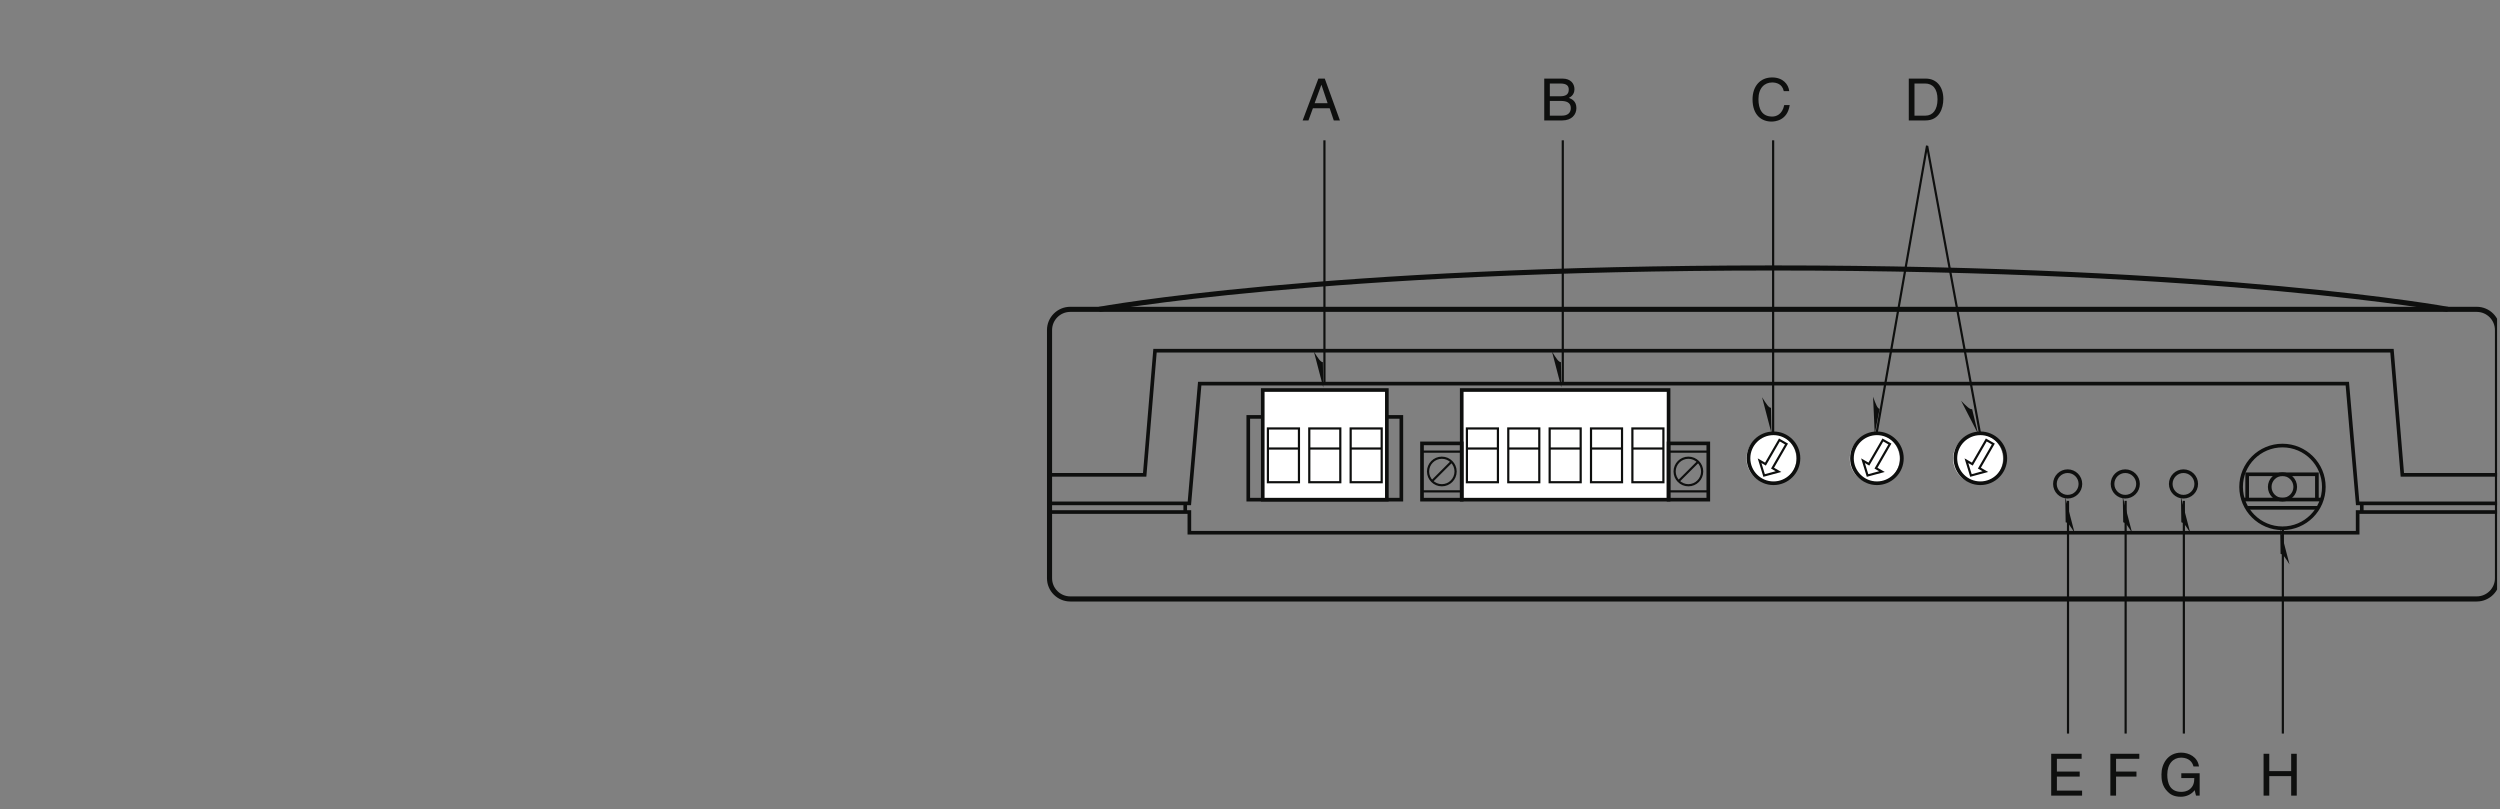 <?xml version="1.0" encoding="UTF-8"?>
<svg xmlns="http://www.w3.org/2000/svg" xmlns:xlink="http://www.w3.org/1999/xlink" width="342.6pt" height="110.93pt" viewBox="0 0 342.6 110.93" version="1.2">
<rect x="0" y="0" width="342.6" height="110.93" fill="#808080" stroke="none"/>
<defs>
<g>
<symbol overflow="visible" id="glyph0-0">
<path style="stroke:none;" d="M 0 0 L 4 0 L 4 -5.594 L 0 -5.594 Z M 2 -3.156 L 0.641 -5.188 L 3.359 -5.188 Z M 2.234 -2.797 L 3.594 -4.828 L 3.594 -0.766 Z M 0.641 -0.406 L 2 -2.438 L 3.359 -0.406 Z M 0.406 -4.828 L 1.75 -2.797 L 0.406 -0.766 Z M 0.406 -4.828 "/>
</symbol>
<symbol overflow="visible" id="glyph0-1">
<path style="stroke:none;" d="M 3.812 -1.672 L 4.375 0 L 5.219 0 L 3.141 -5.734 L 2.266 -5.734 L 0.109 0 L 0.906 0 L 1.516 -1.672 Z M 1.75 -2.359 L 2.672 -4.875 L 2.688 -4.875 L 3.531 -2.359 Z M 1.75 -2.359 "/>
</symbol>
<symbol overflow="visible" id="glyph0-2">
<path style="stroke:none;" d="M 4.391 -3.359 L 1.391 -3.359 L 1.391 -5.734 L 0.609 -5.734 L 0.609 0 L 1.391 0 L 1.391 -2.672 L 4.391 -2.672 L 4.391 0 L 5.156 0 L 5.156 -5.734 L 4.391 -5.734 Z M 4.391 -3.359 "/>
</symbol>
<symbol overflow="visible" id="glyph0-3">
<path style="stroke:none;" d="M 1.359 -5.062 L 2.766 -5.062 C 3.641 -5.062 3.953 -4.766 3.953 -4.234 C 3.953 -3.531 3.5 -3.312 2.766 -3.312 L 1.359 -3.312 Z M 0.594 0 L 3.062 0 C 4.328 0 5 -0.781 5 -1.688 C 5 -2.672 4.344 -2.938 3.969 -3.094 C 4.594 -3.391 4.734 -3.906 4.734 -4.281 C 4.734 -5.062 4.188 -5.734 3.109 -5.734 L 0.594 -5.734 Z M 1.359 -2.672 L 2.891 -2.672 C 3.516 -2.672 4.234 -2.516 4.234 -1.703 C 4.234 -1.062 3.828 -0.656 3.016 -0.656 L 1.359 -0.656 Z M 1.359 -2.672 "/>
</symbol>
<symbol overflow="visible" id="glyph0-4">
<path style="stroke:none;" d="M 5.375 -4.016 C 5.266 -4.969 4.5 -5.891 3.031 -5.891 C 1.359 -5.891 0.344 -4.656 0.344 -2.891 C 0.344 -0.688 1.625 0.156 2.938 0.156 C 3.359 0.156 5.125 0.062 5.438 -2.109 L 4.688 -2.109 C 4.422 -0.781 3.547 -0.531 3.047 -0.531 C 1.625 -0.531 1.156 -1.578 1.156 -2.922 C 1.156 -4.438 1.984 -5.203 3.031 -5.203 C 3.578 -5.203 4.422 -5.016 4.625 -4.016 Z M 5.375 -4.016 "/>
</symbol>
<symbol overflow="visible" id="glyph0-5">
<path style="stroke:none;" d="M 0.641 0 L 2.938 0 C 4.828 0 5.375 -1.656 5.375 -2.953 C 5.375 -4.594 4.469 -5.734 2.969 -5.734 L 0.641 -5.734 Z M 1.422 -5.062 L 2.859 -5.062 C 3.922 -5.062 4.578 -4.344 4.578 -2.891 C 4.578 -1.453 3.922 -0.656 2.922 -0.656 L 1.422 -0.656 Z M 1.422 -5.062 "/>
</symbol>
<symbol overflow="visible" id="glyph0-6">
<path style="stroke:none;" d="M 3.109 -2.406 L 4.891 -2.406 C 4.891 -1.781 4.766 -1.281 4.266 -0.875 C 3.844 -0.547 3.375 -0.516 3.094 -0.516 C 1.562 -0.516 1.188 -1.703 1.188 -2.875 C 1.188 -4.375 2.031 -5.203 3.062 -5.203 C 3.688 -5.203 4.531 -4.984 4.781 -4 L 5.531 -4 C 5.359 -5.281 4.172 -5.891 3.094 -5.891 C 1.234 -5.891 0.391 -4.312 0.391 -2.922 C 0.391 -2.312 0.406 -1.328 1.281 -0.5 C 1.578 -0.203 2.062 0.156 3.047 0.156 C 3.828 0.156 4.547 -0.203 4.938 -0.75 L 5.125 0 L 5.625 0 L 5.625 -3.062 L 3.109 -3.062 Z M 3.109 -2.406 "/>
</symbol>
<symbol overflow="visible" id="glyph0-7">
<path style="stroke:none;" d="M 1.469 -2.609 L 4.266 -2.609 L 4.266 -3.297 L 1.469 -3.297 L 1.469 -5.047 L 4.656 -5.047 L 4.656 -5.734 L 0.688 -5.734 L 0.688 0 L 1.469 0 Z M 1.469 -2.609 "/>
</symbol>
<symbol overflow="visible" id="glyph0-8">
<path style="stroke:none;" d="M 4.922 -0.688 L 1.469 -0.688 L 1.469 -2.609 L 4.594 -2.609 L 4.594 -3.297 L 1.469 -3.297 L 1.469 -5.047 L 4.859 -5.047 L 4.859 -5.734 L 0.688 -5.734 L 0.688 0 L 4.922 0 Z M 4.922 -0.688 "/>
</symbol>
</g>
<clipPath id="clip1">
  <path d="M 139 38 L 342.199 38 L 342.199 87 L 139 87 Z M 139 38 "/>
</clipPath>
<clipPath id="clip2">
  <path d="M 140 45 L 342.199 45 L 342.199 76 L 140 76 Z M 140 45 "/>
</clipPath>
</defs>
<g id="surface1">
<path style="fill:none;stroke-width:5;stroke-linecap:butt;stroke-linejoin:miter;stroke:rgb(5.618%,6.042%,5.714%);stroke-opacity:1;stroke-miterlimit:4;" d="M 1710.628 423.563 L 1920.404 423.563 L 1920.404 536.977 L 1710.628 536.977 Z M 1710.628 423.563 " transform="matrix(0.1,0,0,-0.1,0,110.83)"/>
<g clip-path="url(#clip1)" clip-rule="nonzero">
<path style="fill:none;stroke-width:7;stroke-linecap:butt;stroke-linejoin:miter;stroke:rgb(5.618%,6.042%,5.714%);stroke-opacity:1;stroke-miterlimit:4;" d="M 3394.193 684.375 C 3409.797 684.375 3422.546 671.626 3422.546 656.022 L 3422.546 315.859 C 3422.546 300.294 3409.797 287.506 3394.193 287.506 L 1466.632 287.506 C 1451.028 287.506 1438.279 300.294 1438.279 315.859 L 1438.279 656.022 C 1438.279 671.626 1451.028 684.375 1466.632 684.375 Z M 3394.193 684.375 " transform="matrix(0.1,0,0,-0.1,0,110.83)"/>
</g>
<g clip-path="url(#clip2)" clip-rule="nonzero">
<path style="fill:none;stroke-width:5;stroke-linecap:butt;stroke-linejoin:miter;stroke:rgb(5.618%,6.042%,5.714%);stroke-opacity:1;stroke-miterlimit:4;" d="M 1437.966 406.59 L 1629.909 406.59 L 1629.909 378.237 L 3230.916 378.237 L 3230.916 406.59 L 3422.546 406.59 M 1437.966 418.518 L 1629.909 418.518 L 1644.066 582.538 L 3216.759 582.538 L 3230.916 418.518 L 3422.546 418.518 M 1438.279 457.587 L 1568.665 457.587 L 1582.822 627.668 L 3277.963 627.668 L 3292.16 457.587 L 3422.546 457.587 M 3236.587 406.59 L 3236.587 418.518 M 1624.238 406.59 L 1624.238 418.518 M 3127.906 497.712 C 3096.58 497.712 3071.199 472.331 3071.199 441.005 C 3071.199 409.719 3096.58 384.338 3127.906 384.338 C 3159.231 384.338 3184.573 409.719 3184.573 441.005 C 3184.573 472.331 3159.231 497.712 3127.906 497.712 Z M 3127.906 458.487 C 3118.246 458.487 3110.424 450.665 3110.424 441.005 C 3110.424 431.385 3118.246 423.563 3127.906 423.563 C 3137.526 423.563 3145.387 431.385 3145.387 441.005 C 3145.387 450.665 3137.526 458.487 3127.906 458.487 Z M 2833.539 462.593 C 2823.879 462.593 2816.057 454.771 2816.057 445.112 C 2816.057 435.452 2823.879 427.63 2833.539 427.63 C 2843.159 427.63 2850.981 435.452 2850.981 445.112 C 2850.981 454.771 2843.159 462.593 2833.539 462.593 Z M 2912.459 462.593 C 2902.799 462.593 2895.017 454.771 2895.017 445.112 C 2895.017 435.452 2902.799 427.63 2912.459 427.63 C 2922.119 427.63 2929.94 435.452 2929.94 445.112 C 2929.94 454.771 2922.119 462.593 2912.459 462.593 Z M 2992.239 462.593 C 2982.619 462.593 2974.797 454.771 2974.797 445.112 C 2974.797 435.452 2982.619 427.63 2992.239 427.63 C 3001.899 427.63 3009.721 435.452 3009.721 445.112 C 3009.721 454.771 3001.899 462.593 2992.239 462.593 Z M 2992.239 462.593 " transform="matrix(0.1,0,0,-0.1,0,110.83)"/>
</g>
<path style="fill-rule:nonzero;fill:rgb(100%,100%,100%);fill-opacity:1;stroke-width:5;stroke-linecap:butt;stroke-linejoin:miter;stroke:rgb(5.618%,6.042%,5.714%);stroke-opacity:1;stroke-miterlimit:4;" d="M 1730.456 423.563 L 1900.537 423.563 L 1900.537 573.817 L 1730.456 573.817 Z M 1730.456 423.563 " transform="matrix(0.1,0,0,-0.1,0,110.83)"/>
<path style="fill:none;stroke-width:3;stroke-linecap:butt;stroke-linejoin:miter;stroke:rgb(5.618%,6.042%,5.714%);stroke-opacity:1;stroke-miterlimit:4;" d="M 1893.458 493.645 L 1850.948 493.645 M 1794.241 447.458 L 1836.751 447.458 L 1836.751 521.138 L 1794.241 521.138 Z M 1850.948 447.458 L 1893.458 447.458 L 1893.458 521.138 L 1850.948 521.138 Z M 1836.751 493.645 L 1794.241 493.645 M 1737.534 447.458 L 1780.084 447.458 L 1780.084 521.138 L 1737.534 521.138 Z M 1780.084 493.645 L 1737.573 493.645 " transform="matrix(0.1,0,0,-0.1,0,110.83)"/>
<path style="fill-rule:nonzero;fill:rgb(100%,100%,100%);fill-opacity:1;stroke-width:5;stroke-linecap:butt;stroke-linejoin:miter;stroke:rgb(5.618%,6.042%,5.714%);stroke-opacity:1;stroke-miterlimit:4;" d="M 2003.156 423.563 L 2286.612 423.563 L 2286.612 573.817 L 2003.156 573.817 Z M 2003.156 423.563 " transform="matrix(0.1,0,0,-0.1,0,110.83)"/>
<path style="fill:none;stroke-width:3;stroke-linecap:butt;stroke-linejoin:miter;stroke:rgb(5.618%,6.042%,5.714%);stroke-opacity:1;stroke-miterlimit:4;" d="M 2166.159 493.645 L 2123.648 493.645 M 2066.942 447.458 L 2109.452 447.458 L 2109.452 521.138 L 2066.942 521.138 Z M 2123.648 447.458 L 2166.159 447.458 L 2166.159 521.138 L 2123.648 521.138 Z M 2109.452 493.645 L 2066.942 493.645 M 2279.533 493.645 L 2237.023 493.645 M 2180.316 447.458 L 2222.827 447.458 L 2222.827 521.138 L 2180.316 521.138 Z M 2237.023 447.458 L 2279.533 447.458 L 2279.533 521.138 L 2237.023 521.138 Z M 2222.827 493.645 L 2180.355 493.645 M 2010.235 447.458 L 2052.745 447.458 L 2052.745 521.138 L 2010.235 521.138 Z M 2052.745 493.645 L 2010.274 493.645 " transform="matrix(0.1,0,0,-0.1,0,110.83)"/>
<path style=" stroke:none;fill-rule:nonzero;fill:rgb(100%,100%,100%);fill-opacity:1;" d="M 242.758 59.441 C 240.867 59.441 239.336 60.969 239.336 62.859 C 239.336 64.746 240.867 66.277 242.758 66.277 C 244.645 66.277 246.176 64.746 246.176 62.859 C 246.176 60.969 244.645 59.441 242.758 59.441 "/>
<path style="fill:none;stroke-width:5;stroke-linecap:butt;stroke-linejoin:miter;stroke:rgb(5.618%,6.042%,5.714%);stroke-opacity:1;stroke-miterlimit:4;" d="M 2430.412 514.49 C 2411.484 514.49 2396.154 499.198 2396.154 480.27 C 2396.154 461.381 2411.484 446.05 2430.412 446.05 C 2449.302 446.05 2464.632 461.381 2464.632 480.27 C 2464.632 499.198 2449.302 514.49 2430.412 514.49 Z M 2430.412 514.49 " transform="matrix(0.1,0,0,-0.1,0,110.83)"/>
<path style=" stroke:none;fill-rule:nonzero;fill:rgb(100%,100%,100%);fill-opacity:1;" d="M 241.473 65.215 L 243.445 64.684 L 242.625 64.211 L 244.535 60.906 L 243.566 60.352 L 241.656 63.656 L 240.852 63.191 L 241.473 65.215 "/>
<path style="fill:none;stroke-width:3;stroke-linecap:butt;stroke-linejoin:miter;stroke:rgb(5.618%,6.042%,5.714%);stroke-opacity:1;stroke-miterlimit:4;" d="M 2417.546 456.688 L 2437.295 462.006 L 2429.083 466.739 L 2448.207 499.824 L 2438.508 505.377 L 2419.384 472.292 L 2411.328 476.946 Z M 2417.546 456.688 " transform="matrix(0.1,0,0,-0.1,0,110.83)"/>
<path style=" stroke:none;fill-rule:nonzero;fill:rgb(100%,100%,100%);fill-opacity:1;" d="M 256.914 59.441 C 255.027 59.441 253.496 60.969 253.496 62.859 C 253.496 64.746 255.027 66.277 256.914 66.277 C 258.801 66.277 260.332 64.746 260.332 62.859 C 260.332 60.969 258.801 59.441 256.914 59.441 "/>
<path style="fill:none;stroke-width:5;stroke-linecap:butt;stroke-linejoin:miter;stroke:rgb(5.618%,6.042%,5.714%);stroke-opacity:1;stroke-miterlimit:4;" d="M 2572.14 514.49 C 2553.251 514.49 2537.921 499.198 2537.921 480.27 C 2537.921 461.381 2553.251 446.05 2572.14 446.05 C 2591.029 446.05 2606.36 461.381 2606.36 480.27 C 2606.36 499.198 2591.029 514.49 2572.14 514.49 Z M 2572.14 514.49 " transform="matrix(0.1,0,0,-0.1,0,110.83)"/>
<path style=" stroke:none;fill-rule:nonzero;fill:rgb(100%,100%,100%);fill-opacity:1;" d="M 255.629 65.215 L 257.602 64.684 L 256.785 64.211 L 258.691 60.906 L 257.727 60.352 L 255.812 63.656 L 255.008 63.191 L 255.629 65.215 "/>
<path style="fill:none;stroke-width:3;stroke-linecap:butt;stroke-linejoin:miter;stroke:rgb(5.618%,6.042%,5.714%);stroke-opacity:1;stroke-miterlimit:4;" d="M 2559.274 456.688 L 2579.023 462.006 L 2570.85 466.739 L 2589.934 499.824 L 2580.275 505.377 L 2561.112 472.292 L 2553.055 476.946 Z M 2559.274 456.688 " transform="matrix(0.1,0,0,-0.1,0,110.83)"/>
<path style=" stroke:none;fill-rule:nonzero;fill:rgb(100%,100%,100%);fill-opacity:1;" d="M 271.07 59.441 C 269.184 59.441 267.652 60.969 267.652 62.859 C 267.652 64.746 269.184 66.277 271.07 66.277 C 272.957 66.277 274.488 64.746 274.488 62.859 C 274.488 60.969 272.957 59.441 271.07 59.441 "/>
<path style="fill:none;stroke-width:5;stroke-linecap:butt;stroke-linejoin:miter;stroke:rgb(5.618%,6.042%,5.714%);stroke-opacity:1;stroke-miterlimit:4;" d="M 2713.868 514.49 C 2694.979 514.49 2679.648 499.198 2679.648 480.27 C 2679.648 461.381 2694.979 446.05 2713.868 446.05 C 2732.757 446.05 2748.088 461.381 2748.088 480.27 C 2748.088 499.198 2732.757 514.49 2713.868 514.49 Z M 2713.868 514.49 " transform="matrix(0.1,0,0,-0.1,0,110.83)"/>
<path style=" stroke:none;fill-rule:nonzero;fill:rgb(100%,100%,100%);fill-opacity:1;" d="M 269.785 65.215 L 271.758 64.684 L 270.941 64.211 L 272.848 60.906 L 271.883 60.352 L 269.973 63.656 L 269.164 63.191 L 269.785 65.215 "/>
<path style="fill:none;stroke-width:3;stroke-linecap:butt;stroke-linejoin:miter;stroke:rgb(5.618%,6.042%,5.714%);stroke-opacity:1;stroke-miterlimit:4;" d="M 2701.001 456.688 L 2720.751 462.006 L 2712.577 466.739 L 2731.662 499.824 L 2722.002 505.377 L 2702.879 472.292 L 2694.783 476.946 Z M 2701.001 456.688 " transform="matrix(0.1,0,0,-0.1,0,110.83)"/>
<path style="fill:none;stroke-width:7;stroke-linecap:butt;stroke-linejoin:miter;stroke:rgb(5.618%,6.042%,5.714%);stroke-opacity:1;stroke-miterlimit:4;" d="M 3354.498 684.375 C 3354.498 684.375 3047.773 741.082 2430.256 741.082 C 1812.778 741.082 1506.288 684.375 1506.288 684.375 " transform="matrix(0.1,0,0,-0.1,0,110.83)"/>
<path style="fill:none;stroke-width:5;stroke-linecap:butt;stroke-linejoin:miter;stroke:rgb(5.618%,6.042%,5.714%);stroke-opacity:1;stroke-miterlimit:4;" d="M 3080.115 412.378 L 3175.735 412.378 M 3073.858 423.72 L 3180.741 423.72 M 3175.07 423.72 L 3175.07 458.33 L 3079.529 458.33 L 3079.529 423.72 " transform="matrix(0.1,0,0,-0.1,0,110.83)"/>
<g style="fill:rgb(5.618%,6.042%,5.714%);fill-opacity:1;">
  <use xlink:href="#glyph0-1" x="178.405" y="16.505"/>
</g>
<path style="fill:none;stroke-width:3;stroke-linecap:butt;stroke-linejoin:miter;stroke:rgb(5.618%,6.042%,5.714%);stroke-opacity:1;stroke-miterlimit:4;" d="M 1815.007 582.929 L 1815.007 916.012 " transform="matrix(0.1,0,0,-0.1,0,110.83)"/>
<path style=" stroke:none;fill-rule:nonzero;fill:rgb(5.618%,6.042%,5.714%);fill-opacity:1;" d="M 181.285 49.629 C 180.969 49.625 180.656 49.137 180.055 48.18 L 181.34 53.094 L 181.285 49.629 "/>
<g style="fill:rgb(5.618%,6.042%,5.714%);fill-opacity:1;">
  <use xlink:href="#glyph0-2" x="309.591" y="109.032"/>
</g>
<g style="fill:rgb(5.618%,6.042%,5.714%);fill-opacity:1;">
  <use xlink:href="#glyph0-3" x="211.03" y="16.505"/>
</g>
<path style="fill:none;stroke-width:3;stroke-linecap:butt;stroke-linejoin:miter;stroke:rgb(5.618%,6.042%,5.714%);stroke-opacity:1;stroke-miterlimit:4;" d="M 2141.638 582.929 L 2141.638 916.012 " transform="matrix(0.1,0,0,-0.1,0,110.83)"/>
<path style=" stroke:none;fill-rule:nonzero;fill:rgb(5.618%,6.042%,5.714%);fill-opacity:1;" d="M 213.91 49.629 C 213.594 49.625 213.281 49.137 212.684 48.18 L 213.965 53.094 L 213.91 49.629 "/>
<g style="fill:rgb(5.618%,6.042%,5.714%);fill-opacity:1;">
  <use xlink:href="#glyph0-4" x="239.823" y="16.505"/>
</g>
<path style="fill:none;stroke-width:3;stroke-linecap:butt;stroke-linejoin:miter;stroke:rgb(5.618%,6.042%,5.714%);stroke-opacity:1;stroke-miterlimit:4;" d="M 2429.904 515.389 L 2429.904 916.012 " transform="matrix(0.1,0,0,-0.1,0,110.83)"/>
<path style=" stroke:none;fill-rule:nonzero;fill:rgb(5.618%,6.042%,5.714%);fill-opacity:1;" d="M 242.699 55.887 C 242.387 55.879 242.074 55.391 241.473 54.438 L 242.758 59.352 L 242.699 55.887 "/>
<g style="fill:rgb(5.618%,6.042%,5.714%);fill-opacity:1;">
  <use xlink:href="#glyph0-5" x="260.939" y="16.505"/>
</g>
<path style="fill:none;stroke-width:3;stroke-linecap:butt;stroke-linejoin:miter;stroke:rgb(5.618%,6.042%,5.714%);stroke-opacity:1;stroke-miterlimit:4;" d="M 2571.671 514.607 L 2640.853 908.777 " transform="matrix(0.1,0,0,-0.1,0,110.83)"/>
<path style=" stroke:none;fill-rule:nonzero;fill:rgb(5.618%,6.042%,5.714%);fill-opacity:1;" d="M 257.582 56.039 C 257.273 55.969 257.07 55.422 256.684 54.367 L 256.914 59.441 L 257.582 56.039 "/>
<path style="fill:none;stroke-width:3;stroke-linecap:butt;stroke-linejoin:miter;stroke:rgb(5.618%,6.042%,5.714%);stroke-opacity:1;stroke-miterlimit:4;" d="M 2713.399 514.411 L 2641.01 907.917 " transform="matrix(0.1,0,0,-0.1,0,110.83)"/>
<path style=" stroke:none;fill-rule:nonzero;fill:rgb(5.618%,6.042%,5.714%);fill-opacity:1;" d="M 270.262 56.07 C 269.953 56.133 269.539 55.723 268.75 54.922 L 271.07 59.441 L 270.262 56.07 "/>
<path style="fill:none;stroke-width:3;stroke-linecap:butt;stroke-linejoin:miter;stroke:rgb(5.618%,6.042%,5.714%);stroke-opacity:1;stroke-miterlimit:4;" d="M 3128.414 384.338 L 3128.414 103.033 " transform="matrix(0.1,0,0,-0.1,0,110.83)"/>
<g style="fill:rgb(5.618%,6.042%,5.714%);fill-opacity:1;">
  <use xlink:href="#glyph0-6" x="295.816" y="109.032"/>
</g>
<path style="fill:none;stroke-width:3;stroke-linecap:butt;stroke-linejoin:miter;stroke:rgb(5.618%,6.042%,5.714%);stroke-opacity:1;stroke-miterlimit:4;" d="M 2992.748 421.96 L 2992.748 103.033 " transform="matrix(0.1,0,0,-0.1,0,110.83)"/>
<path style=" stroke:none;fill-rule:nonzero;fill:rgb(5.618%,6.042%,5.714%);fill-opacity:1;" d="M 298.93 71.582 C 299.246 71.586 299.559 72.078 300.156 73.031 L 298.875 68.117 L 298.93 71.582 "/>
<path style=" stroke:none;fill-rule:nonzero;fill:rgb(5.618%,6.042%,5.714%);fill-opacity:1;" d="M 312.531 75.91 C 312.848 75.91 313.16 76.402 313.758 77.355 L 312.477 72.441 L 312.531 75.91 "/>
<g style="fill:rgb(5.618%,6.042%,5.714%);fill-opacity:1;">
  <use xlink:href="#glyph0-7" x="288.516" y="109.032"/>
</g>
<path style="fill:none;stroke-width:3;stroke-linecap:butt;stroke-linejoin:miter;stroke:rgb(5.618%,6.042%,5.714%);stroke-opacity:1;stroke-miterlimit:4;" d="M 2912.967 421.96 L 2912.967 103.033 " transform="matrix(0.1,0,0,-0.1,0,110.83)"/>
<path style=" stroke:none;fill-rule:nonzero;fill:rgb(5.618%,6.042%,5.714%);fill-opacity:1;" d="M 290.965 71.582 C 291.277 71.586 291.59 72.078 292.191 73.031 L 290.906 68.117 L 290.965 71.582 "/>
<g style="fill:rgb(5.618%,6.042%,5.714%);fill-opacity:1;">
  <use xlink:href="#glyph0-8" x="280.408" y="109.032"/>
</g>
<path style="fill:none;stroke-width:3;stroke-linecap:butt;stroke-linejoin:miter;stroke:rgb(5.618%,6.042%,5.714%);stroke-opacity:1;stroke-miterlimit:4;" d="M 2834.008 421.96 L 2834.008 103.033 " transform="matrix(0.1,0,0,-0.1,0,110.83)"/>
<path style=" stroke:none;fill-rule:nonzero;fill:rgb(5.618%,6.042%,5.714%);fill-opacity:1;" d="M 283.078 71.582 C 283.391 71.586 283.707 72.078 284.305 73.031 L 283.023 68.117 L 283.078 71.582 "/>
<path style="fill:none;stroke-width:5;stroke-linecap:butt;stroke-linejoin:miter;stroke:rgb(5.618%,6.042%,5.714%);stroke-opacity:1;stroke-miterlimit:4;" d="M 1948.718 423.563 L 2003.156 423.563 L 2003.156 500.684 L 1948.718 500.684 Z M 1948.718 423.563 " transform="matrix(0.1,0,0,-0.1,0,110.83)"/>
<path style="fill:none;stroke-width:3;stroke-linecap:butt;stroke-linejoin:miter;stroke:rgb(5.618%,6.042%,5.714%);stroke-opacity:1;stroke-miterlimit:4;" d="M 1948.718 434.944 L 2003.156 434.944 M 2003.156 489.343 L 1948.718 489.343 M 1975.898 443.313 C 1986.301 443.313 1994.748 451.76 1994.748 462.163 C 1994.748 472.605 1986.301 481.052 1975.898 481.052 C 1965.456 481.052 1957.009 472.605 1957.009 462.163 C 1957.009 451.76 1965.456 443.313 1975.898 443.313 Z M 1962.758 449.14 L 1989.429 475.812 " transform="matrix(0.1,0,0,-0.1,0,110.83)"/>
<path style="fill:none;stroke-width:5;stroke-linecap:butt;stroke-linejoin:miter;stroke:rgb(5.618%,6.042%,5.714%);stroke-opacity:1;stroke-miterlimit:4;" d="M 2286.612 423.563 L 2341.05 423.563 L 2341.05 500.684 L 2286.612 500.684 Z M 2286.612 423.563 " transform="matrix(0.1,0,0,-0.1,0,110.83)"/>
<path style="fill:none;stroke-width:3;stroke-linecap:butt;stroke-linejoin:miter;stroke:rgb(5.618%,6.042%,5.714%);stroke-opacity:1;stroke-miterlimit:4;" d="M 2286.612 434.944 L 2341.05 434.944 M 2341.05 489.343 L 2286.612 489.343 M 2313.753 443.313 C 2324.195 443.313 2332.642 451.76 2332.642 462.163 C 2332.642 472.605 2324.195 481.052 2313.753 481.052 C 2303.35 481.052 2294.903 472.605 2294.903 462.163 C 2294.903 451.76 2303.35 443.313 2313.753 443.313 Z M 2300.652 449.14 L 2327.363 475.812 " transform="matrix(0.1,0,0,-0.1,0,110.83)"/>
</g>
</svg>

